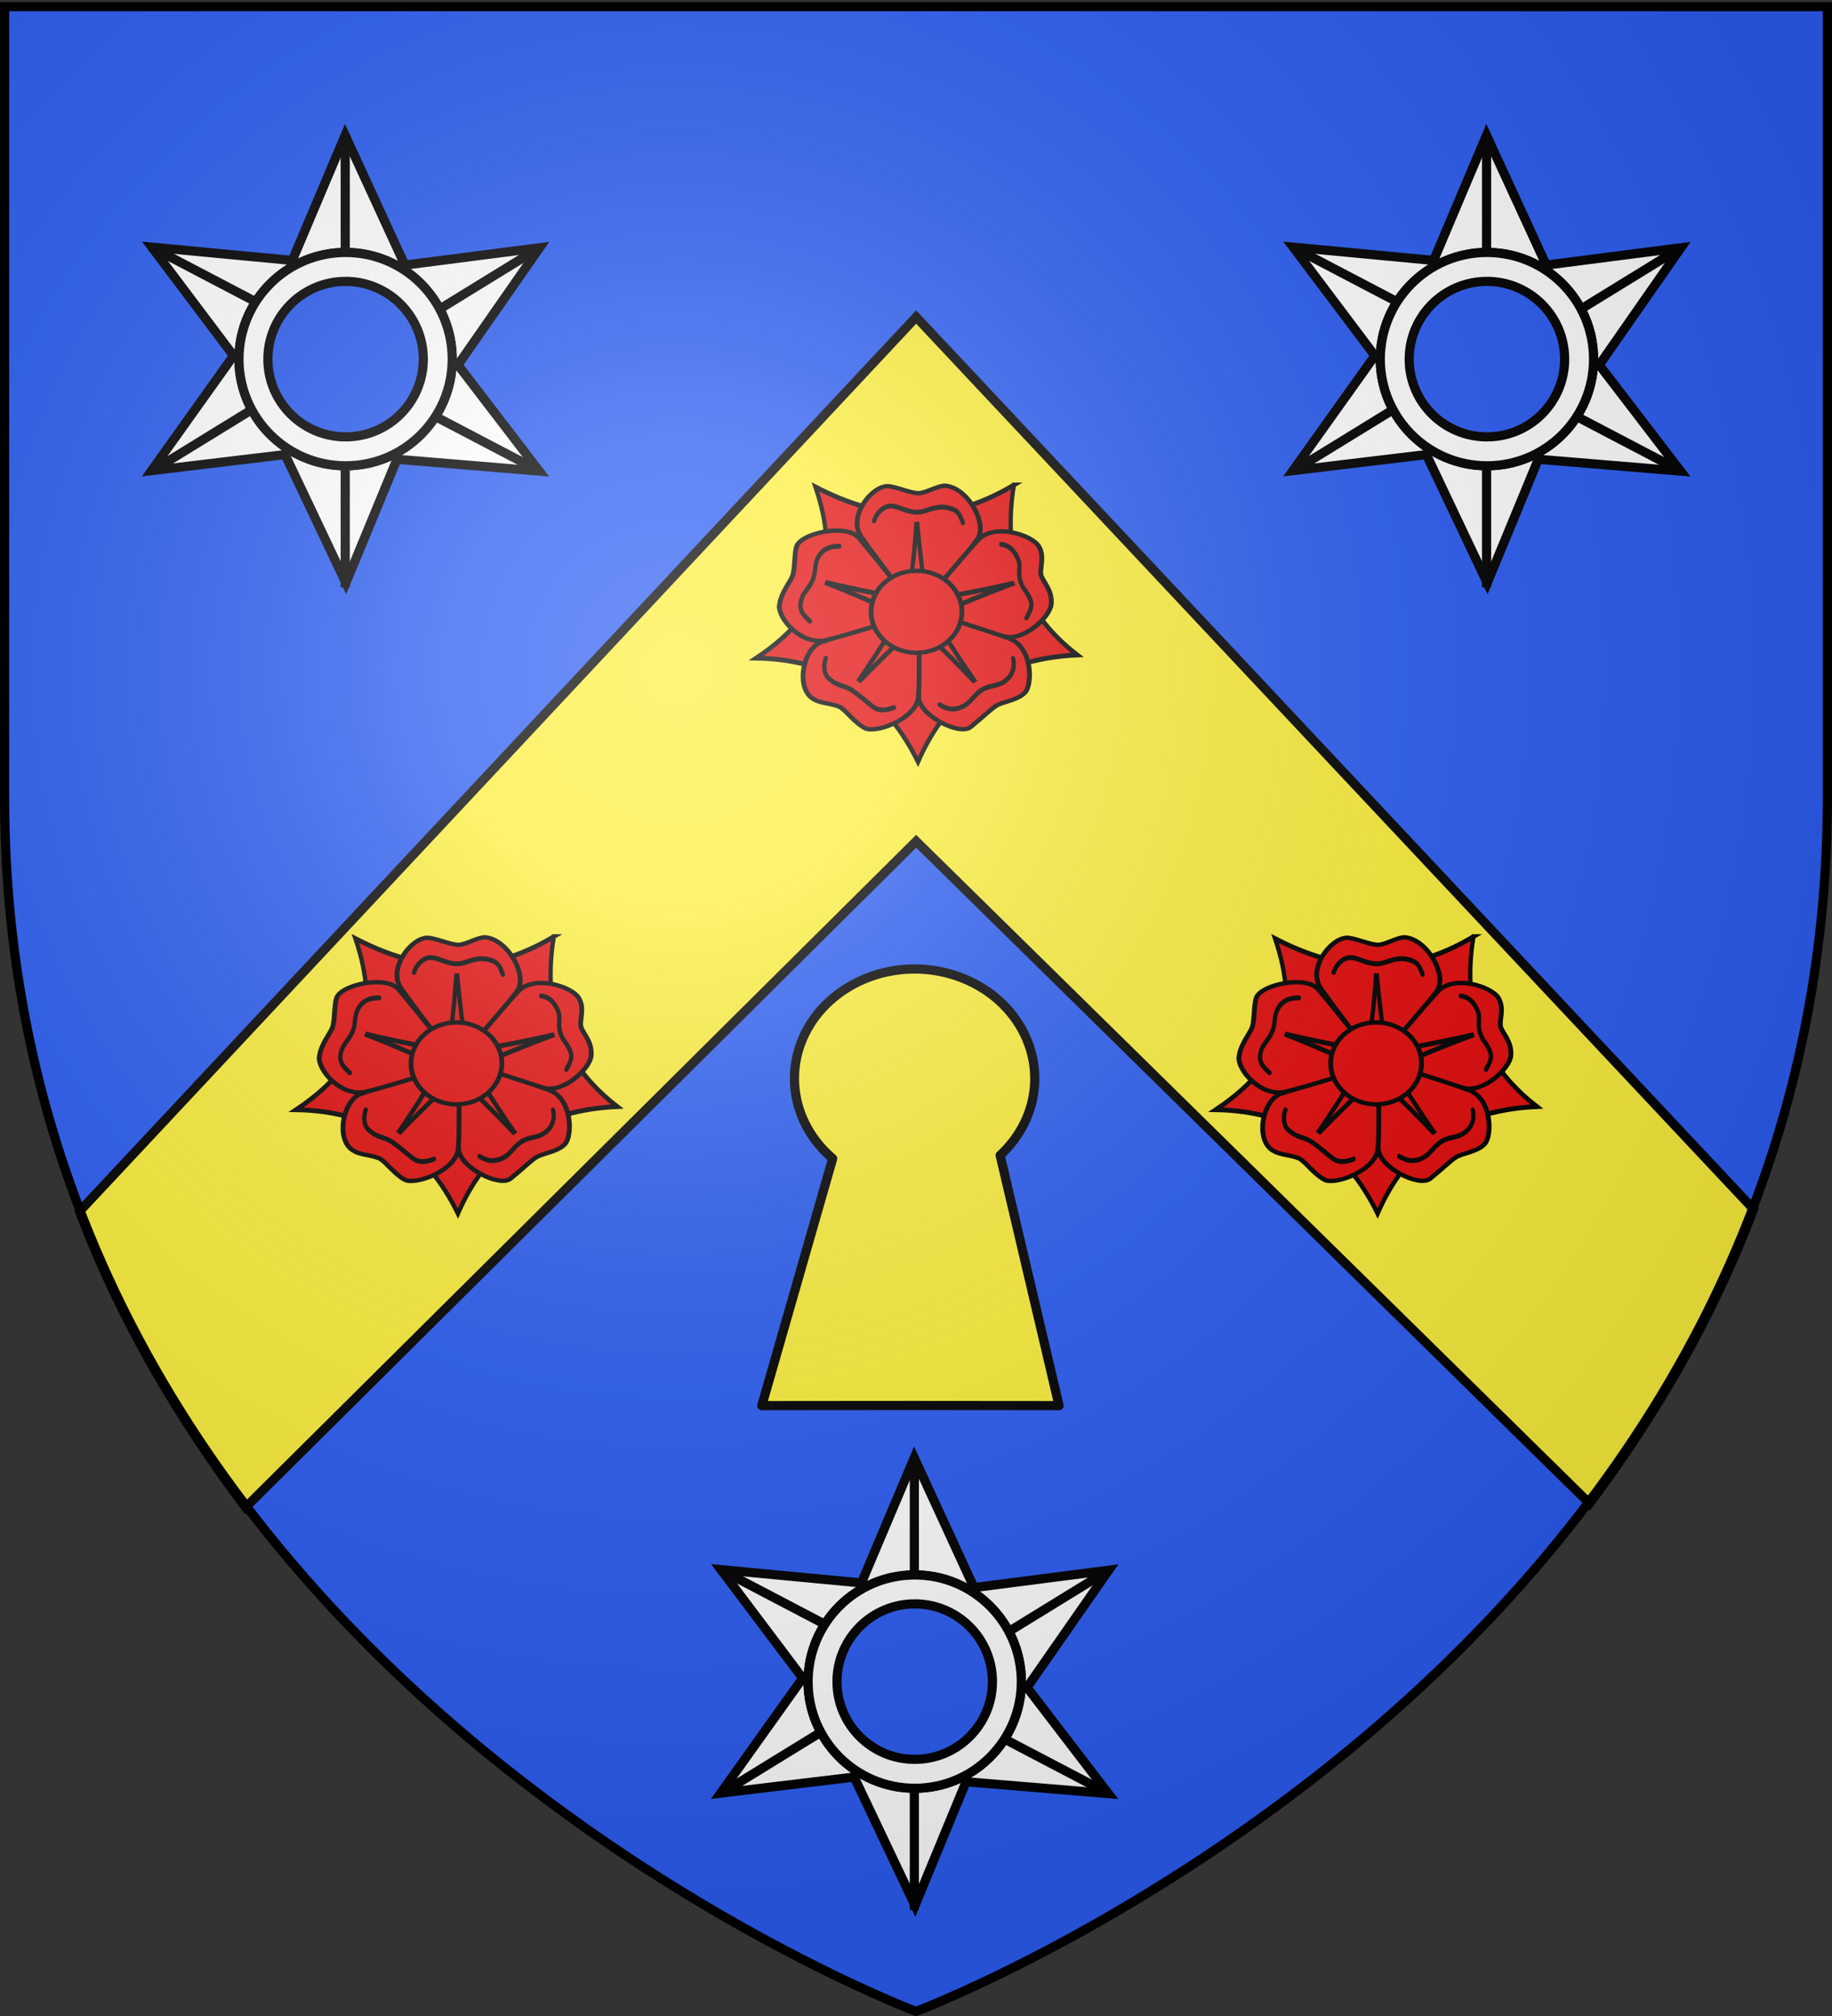 <svg xmlns="http://www.w3.org/2000/svg" xmlns:xlink="http://www.w3.org/1999/xlink" width="600" height="660" version="1.0"><rect width="100%" height="100%" fill="#333333" stroke="none"/><desc>Flag of Canton of Valais (Wallis)</desc><defs><g id="c"><path id="b" d="M0 0v1h.5z" transform="rotate(18 3.157 -.5)"/><use xlink:href="#b" width="810" height="540" transform="scale(-1 1)"/></g><g id="d"><use xlink:href="#c" width="810" height="540" transform="rotate(72)"/><use xlink:href="#c" width="810" height="540" transform="rotate(144)"/></g><g id="f"><path id="e" d="M0 0v1h.5z" transform="rotate(18 3.157 -.5)"/><use xlink:href="#e" width="810" height="540" transform="scale(-1 1)"/></g><g id="g"><use xlink:href="#f" width="810" height="540" transform="rotate(72)"/><use xlink:href="#f" width="810" height="540" transform="rotate(144)"/></g><g id="i"><path id="h" d="M0 0v1h.5z" transform="rotate(18 3.157 -.5)"/><use xlink:href="#h" width="810" height="540" transform="scale(-1 1)"/></g><g id="j"><use xlink:href="#i" width="810" height="540" transform="rotate(72)"/><use xlink:href="#i" width="810" height="540" transform="rotate(144)"/></g><g id="l"><path id="k" d="M0 0v1h.5z" transform="rotate(18 3.157 -.5)"/><use xlink:href="#k" width="810" height="540" transform="scale(-1 1)"/></g><g id="m"><use xlink:href="#l" width="810" height="540" transform="rotate(72)"/><use xlink:href="#l" width="810" height="540" transform="rotate(144)"/></g><g id="o"><path id="n" d="M0 0v1h.5z" transform="rotate(18 3.157 -.5)"/><use xlink:href="#n" width="810" height="540" transform="scale(-1 1)"/></g><g id="p"><use xlink:href="#o" width="810" height="540" transform="rotate(72)"/><use xlink:href="#o" width="810" height="540" transform="rotate(144)"/></g><g id="r"><path id="q" d="M0 0v1h.5z" transform="rotate(18 3.157 -.5)"/><use xlink:href="#q" width="810" height="540" transform="scale(-1 1)"/></g><g id="s"><use xlink:href="#r" width="810" height="540" transform="rotate(72)"/><use xlink:href="#r" width="810" height="540" transform="rotate(144)"/></g><g id="v"><path id="u" d="M0 0v1h.5z" transform="rotate(18 3.157 -.5)"/><use xlink:href="#u" width="810" height="540" transform="scale(-1 1)"/></g><g id="w"><use xlink:href="#v" width="810" height="540" transform="rotate(72)"/><use xlink:href="#v" width="810" height="540" transform="rotate(144)"/></g><g id="y"><path id="x" d="M0 0v1h.5z" transform="rotate(18 3.157 -.5)"/><use xlink:href="#x" width="810" height="540" transform="scale(-1 1)"/></g><g id="z"><use xlink:href="#y" width="810" height="540" transform="rotate(72)"/><use xlink:href="#y" width="810" height="540" transform="rotate(144)"/></g><radialGradient xlink:href="#a" id="D" cx="221.445" cy="226.331" r="300" fx="221.445" fy="226.331" gradientTransform="matrix(1.353 0 0 1.349 -77.63 -85.747)" gradientUnits="userSpaceOnUse"/><linearGradient id="a"><stop offset="0" style="stop-color:white;stop-opacity:.314"/><stop offset=".19" style="stop-color:white;stop-opacity:.251"/><stop offset=".6" style="stop-color:#6b6b6b;stop-opacity:.125"/><stop offset="1" style="stop-color:black;stop-opacity:.125"/></linearGradient></defs><g style="display:inline"><path d="M300 658.5s298.5-112.32 298.5-397.772V2.176H1.5v258.552C1.5 546.18 300 658.5 300 658.5" style="display:inline;fill:#2b5df2;fill-opacity:1;fill-rule:evenodd;stroke:none;stroke-width:1px;stroke-linecap:butt;stroke-linejoin:miter;stroke-opacity:1"/><path d="M26.062 396.575c13.722 36.394 33.087 68.608 54.357 96.906l219.63-218.062L520.616 492.23c21.022-28.183 40.123-60.222 53.67-96.375l-274.237-292.06Z" style="display:inline;fill:#fcef3c;fill-opacity:1;fill-rule:evenodd;stroke:#000;stroke-width:3;stroke-linecap:butt;stroke-linejoin:miter;stroke-miterlimit:4;stroke-dasharray:none;stroke-opacity:1"/><g id="B" style="display:inline;fill:#e20909;fill-opacity:1;stroke-width:2.543;stroke-dasharray:none"><g style="fill:#e20909;fill-opacity:1;stroke-width:2.543;stroke-dasharray:none" transform="matrix(.554 0 0 .628 245.747 -270.87)"><circle cx="480" cy="390" r="50" style="fill:#e20909;fill-opacity:1;stroke:#000;stroke-width:13.062;stroke-linecap:round;stroke-linejoin:round;stroke-miterlimit:4;stroke-dasharray:none;stroke-opacity:1" transform="matrix(.218 0 0 .174 -6.314 682.631)"/><circle cx="480" cy="390" r="295" style="fill:#e20909;fill-opacity:1;stroke:#000;stroke-width:13.062;stroke-linecap:round;stroke-linejoin:round;stroke-miterlimit:4;stroke-dasharray:none;stroke-opacity:1" transform="matrix(.218 0 0 .174 -6.314 682.631)"/><path d="M155.792 684.168c-6.396 34.543 2.78 64.949 37.452 88.58-51.035 2.205-78.474 24.071-94.121 55.763-18.62-33.433-48.802-53.436-95.623-54.116 45.508-26.74 47.203-57.36 35.024-89.21 36.958 16.934 75.486 21.144 117.268-1.017z" style="fill:#e20909;fill-opacity:1;stroke:#000;stroke-width:2.543;stroke-linecap:round;stroke-linejoin:miter;stroke-miterlimit:4;stroke-dasharray:none;stroke-opacity:1;marker-start:none"/><g style="fill:#e20909;fill-opacity:1;stroke:#000;stroke-width:13.062;stroke-miterlimit:4;stroke-dasharray:none;stroke-opacity:1"><path d="M400.097-5.46c20.506 0 63.64 21.213 84.146 21.213s52.326-22.628 72.832-22.628c61.553 5.292 118.31 116.8 86.267 162.635-31.724 45.378-155.63 221.785-159.806 216.374-11.012-14.266-121.525-174.155-154.15-226.274C292.998 87.73 355.505-3.624 400.097-5.46Z" style="fill:#e20909;fill-opacity:1;stroke:#000;stroke-width:13.062;stroke-linecap:round;stroke-linejoin:miter;stroke-miterlimit:4;stroke-dasharray:none;stroke-opacity:1" transform="matrix(.218 0 0 .174 -6.314 685.702)"/><path d="M810.791 174.165c18.44 33.172.71 69.645 7.046 89.147s30.48 44.232 27.056 84.903c-3.314 39.356-75.781 112.578-129.007 96.348s-241.061-66.152-237.207-71.795c10.165-14.881 128.079-169.394 167.565-216.527 44.042-52.572 146.107-15.249 164.547 17.924Z" style="fill:#e20909;fill-opacity:1;stroke:#000;stroke-width:13.062;stroke-linecap:round;stroke-linejoin:miter;stroke-miterlimit:4;stroke-dasharray:none;stroke-opacity:1" transform="matrix(.218 0 0 .174 -6.314 685.702)"/><path d="M774.558 611.754c-18.889 24.312-62.455 28.773-79.045 40.826s-39.8 37.65-69.664 63.944-139.603-35.016-140.62-90.93c-1.008-55.36-5.178-263.671 1.38-261.749 17.294 5.07 186.54 63.808 243.568 86.797 63.608 25.64 64.38 135.369 44.38 161.112z" style="fill:#e20909;fill-opacity:1;stroke:#000;stroke-width:13.062;stroke-linecap:round;stroke-linejoin:miter;stroke-miterlimit:4;stroke-dasharray:none;stroke-opacity:1" transform="matrix(.218 0 0 .174 -6.314 685.702)"/><path d="M339.58 719.623c-28.08-17.066-48.333-49.289-64.923-61.342s-55.633-12.45-72.223-24.504c-51.88-28.502-32.566-154.05 20.297-172.296 52.338-18.065 261.776-97.935 261.974-91.104.524 18.014 4.435 192.527.194 253.868-4.73 68.418-117.237 112.444-145.318 95.378z" style="fill:#e20909;fill-opacity:1;stroke:#000;stroke-width:13.062;stroke-linecap:round;stroke-linejoin:miter;stroke-miterlimit:4;stroke-dasharray:none;stroke-opacity:1" transform="matrix(.218 0 0 .174 -6.314 685.702)"/><path d="M107.795 351.282c4.465-38.793 29.469-68.93 35.806-88.432s4.549-68.07 10.886-87.573c11.075-39.764 135.033-70.092 168.721-25.454 33.354 44.194 165.55 221.528 159.114 223.828-16.97 6.064-189.043 67.417-248.693 82.34-66.53 16.643-130.348-65.496-125.834-104.71z" style="fill:#e20909;fill-opacity:1;stroke:#000;stroke-width:13.062;stroke-linecap:round;stroke-linejoin:miter;stroke-miterlimit:4;stroke-dasharray:none;stroke-opacity:1" transform="matrix(.218 0 0 .174 -6.314 685.702)"/></g><path d="M37.305 733.16c0 .695 52.78 11.126 55.397 9.561 2.399-1.564 6.324-43.808 5.67-43.808s4.362 42.417 6.325 44.156c1.963 1.912 54.96-8.17 54.742-8.692s-49.29 16.34-50.38 18.427c-.872 2.086 26.826 38.419 27.48 38.07.654-.347-34.895-32.681-38.167-32.507-2.726 0-38.821 31.986-38.385 32.508.654.348 28.57-36.68 27.48-38.767-.872-2.086-49.29-19.817-49.726-18.948z" style="fill:#e20909;fill-opacity:1;stroke:#000;stroke-width:2.543;stroke-linecap:round;stroke-linejoin:round;stroke-miterlimit:4;stroke-dasharray:none;stroke-opacity:1"/><circle cx="480" cy="390" r="137" style="fill:#e20909;fill-opacity:1;stroke:#000;stroke-width:14.513;stroke-linecap:butt;stroke-miterlimit:4;stroke-dasharray:none;stroke-opacity:1" transform="matrix(.196 0 0 .156 4.154 689.411)"/><path d="M73.12 702.881c1.256-3.754 5.47-8.01 10.29-7.777 4.524.218 8.987 3.173 15.033 3.244 6.045.07 11.04-4.275 19.786-1.993 5.192 1.354 5.939 4.029 7.446 7.517M148.314 715.097c5.103.616 8.063 3.626 10.157 8.208 1.553 3.395-.529 6.581 1.255 11.186s3.105 4.065 5.668 9.112c1.581 3.113.621 5.37-2.194 9.873M155.342 774.566c.815 2.996.896 8.115-4.837 11.828-4.533 2.937-8.848 1.915-13.791 4.69s-6.357 6.727-11.783 8.815c-5.232 2.014-9.237.893-13.028-1.223M84.939 800.144c-4.42 1.472-8.67 2.082-12.397-.364-3.5-2.297-7.515-5.663-12.354-8.552-4.839-2.89-8.31-1.818-13.926-6.365-2.956-2.394-3.012-6.91-1.659-10.439M35.19 755.16c-3.124-2.896-7.291-5.223-4.87-11.76 1.284-3.465 4.812-5.72 6.765-10.282 1.952-4.561.348-7.948 3.846-12.454 2.902-3.738 7.011-4.523 11.639-4.587" style="fill:#e20909;fill-opacity:1;stroke:#000;stroke-width:2.543;stroke-linecap:round;stroke-linejoin:miter;stroke-miterlimit:4;stroke-dasharray:none;stroke-opacity:1"/></g></g><g id="A" style="fill:#fff;stroke:#000;stroke-opacity:1;stroke-width:3;stroke-miterlimit:4;stroke-dasharray:none"><path d="M67.24 4.164 49.928 45.133l-46-4.344 26.75 35.531-26.844 37.625 43.719-5.25 19.937 42.031 16.719-40.5 46.594 3.875-26.625-34.75 26.75-38.375-44.125 5.688zm.156 38.344c19.278 0 34.907 15.66 34.907 34.937 0 19.278-15.63 34.906-34.907 34.906S32.46 96.723 32.46 77.445s15.66-34.937 34.937-34.937z" style="fill:#fff;fill-opacity:1;fill-rule:evenodd;stroke:#000;stroke-width:3;stroke-linecap:butt;stroke-linejoin:miter;stroke-miterlimit:4;stroke-dasharray:none;stroke-opacity:1" transform="translate(45.804 40.128)"/><path d="M67.396 42.523c-19.277 0-34.937 15.66-34.937 34.938 0 19.277 15.66 34.906 34.937 34.906 19.278 0 34.907-15.629 34.907-34.906s-15.63-34.938-34.907-34.938zm0 9.47c14.054 0 25.438 11.414 25.438 25.468s-11.384 25.437-25.438 25.437-25.468-11.384-25.468-25.437 11.415-25.469 25.468-25.469z" style="fill:#fff;fill-opacity:1;fill-rule:evenodd;stroke:#000;stroke-width:3;stroke-linejoin:miter;stroke-miterlimit:4;stroke-dasharray:none;stroke-opacity:1" transform="translate(45.804 40.128)"/><path d="M67.265 3.74v38.455M67.265 113.74v38.455M96.792 96.238l34.069 17.836M3.481 40.629l34.07 17.836M98.386 60.931l32.766-20.13M3.944 114.09 36.71 93.96" style="fill:#fff;fill-rule:evenodd;stroke:#000;stroke-width:3;stroke-linecap:butt;stroke-linejoin:miter;stroke-opacity:1;stroke-miterlimit:4;stroke-dasharray:none" transform="translate(45.804 40.128)"/></g><path d="M301.216 317.275c-17.66-.69-33.657 9.443-39.109 24.77-4.688 13.24-.554 27.756 10.606 37.245l-23.21 80.88 47.283-.04h2.78l47.282.04-19.29-81.946c4.295-3.964 7.519-8.786 9.415-14.084 6.682-18.842-4.652-39.055-25.32-45.154a42.8 42.8 0 0 0-10.437-1.711" style="opacity:1;fill:#fcef3c;fill-opacity:1;fill-rule:nonzero;stroke:#000;stroke-width:3;stroke-linecap:round;stroke-linejoin:round;stroke-miterlimit:4;stroke-dasharray:none;stroke-dashoffset:0;stroke-opacity:1"/><use xlink:href="#A" width="100%" height="100%" transform="translate(373.8)"/><use xlink:href="#A" width="100%" height="100%" style="stroke-width:3;stroke-dasharray:none" transform="translate(186.391 432.956)"/><use xlink:href="#B" id="C" width="100%" height="100%" x="0" y="0" transform="translate(-150.681 147.843)"/><use xlink:href="#C" width="100%" height="100%" style="stroke:#000;stroke-width:3;stroke-dasharray:none;stroke-opacity:1" transform="translate(301.2)"/></g><path d="M300 658.5s298.5-112.32 298.5-397.772V2.176H1.5v258.552C1.5 546.18 300 658.5 300 658.5" style="opacity:1;fill:url(#D);fill-opacity:1;fill-rule:evenodd;stroke:none;stroke-width:1px;stroke-linecap:butt;stroke-linejoin:miter;stroke-opacity:1"/><path d="M300 658.5S1.5 546.18 1.5 260.728V2.176h597v258.552C598.5 546.18 300 658.5 300 658.5z" style="opacity:1;fill:none;fill-opacity:1;fill-rule:evenodd;stroke:#000;stroke-width:3;stroke-linecap:butt;stroke-linejoin:miter;stroke-miterlimit:4;stroke-dasharray:none;stroke-opacity:1"/></svg>